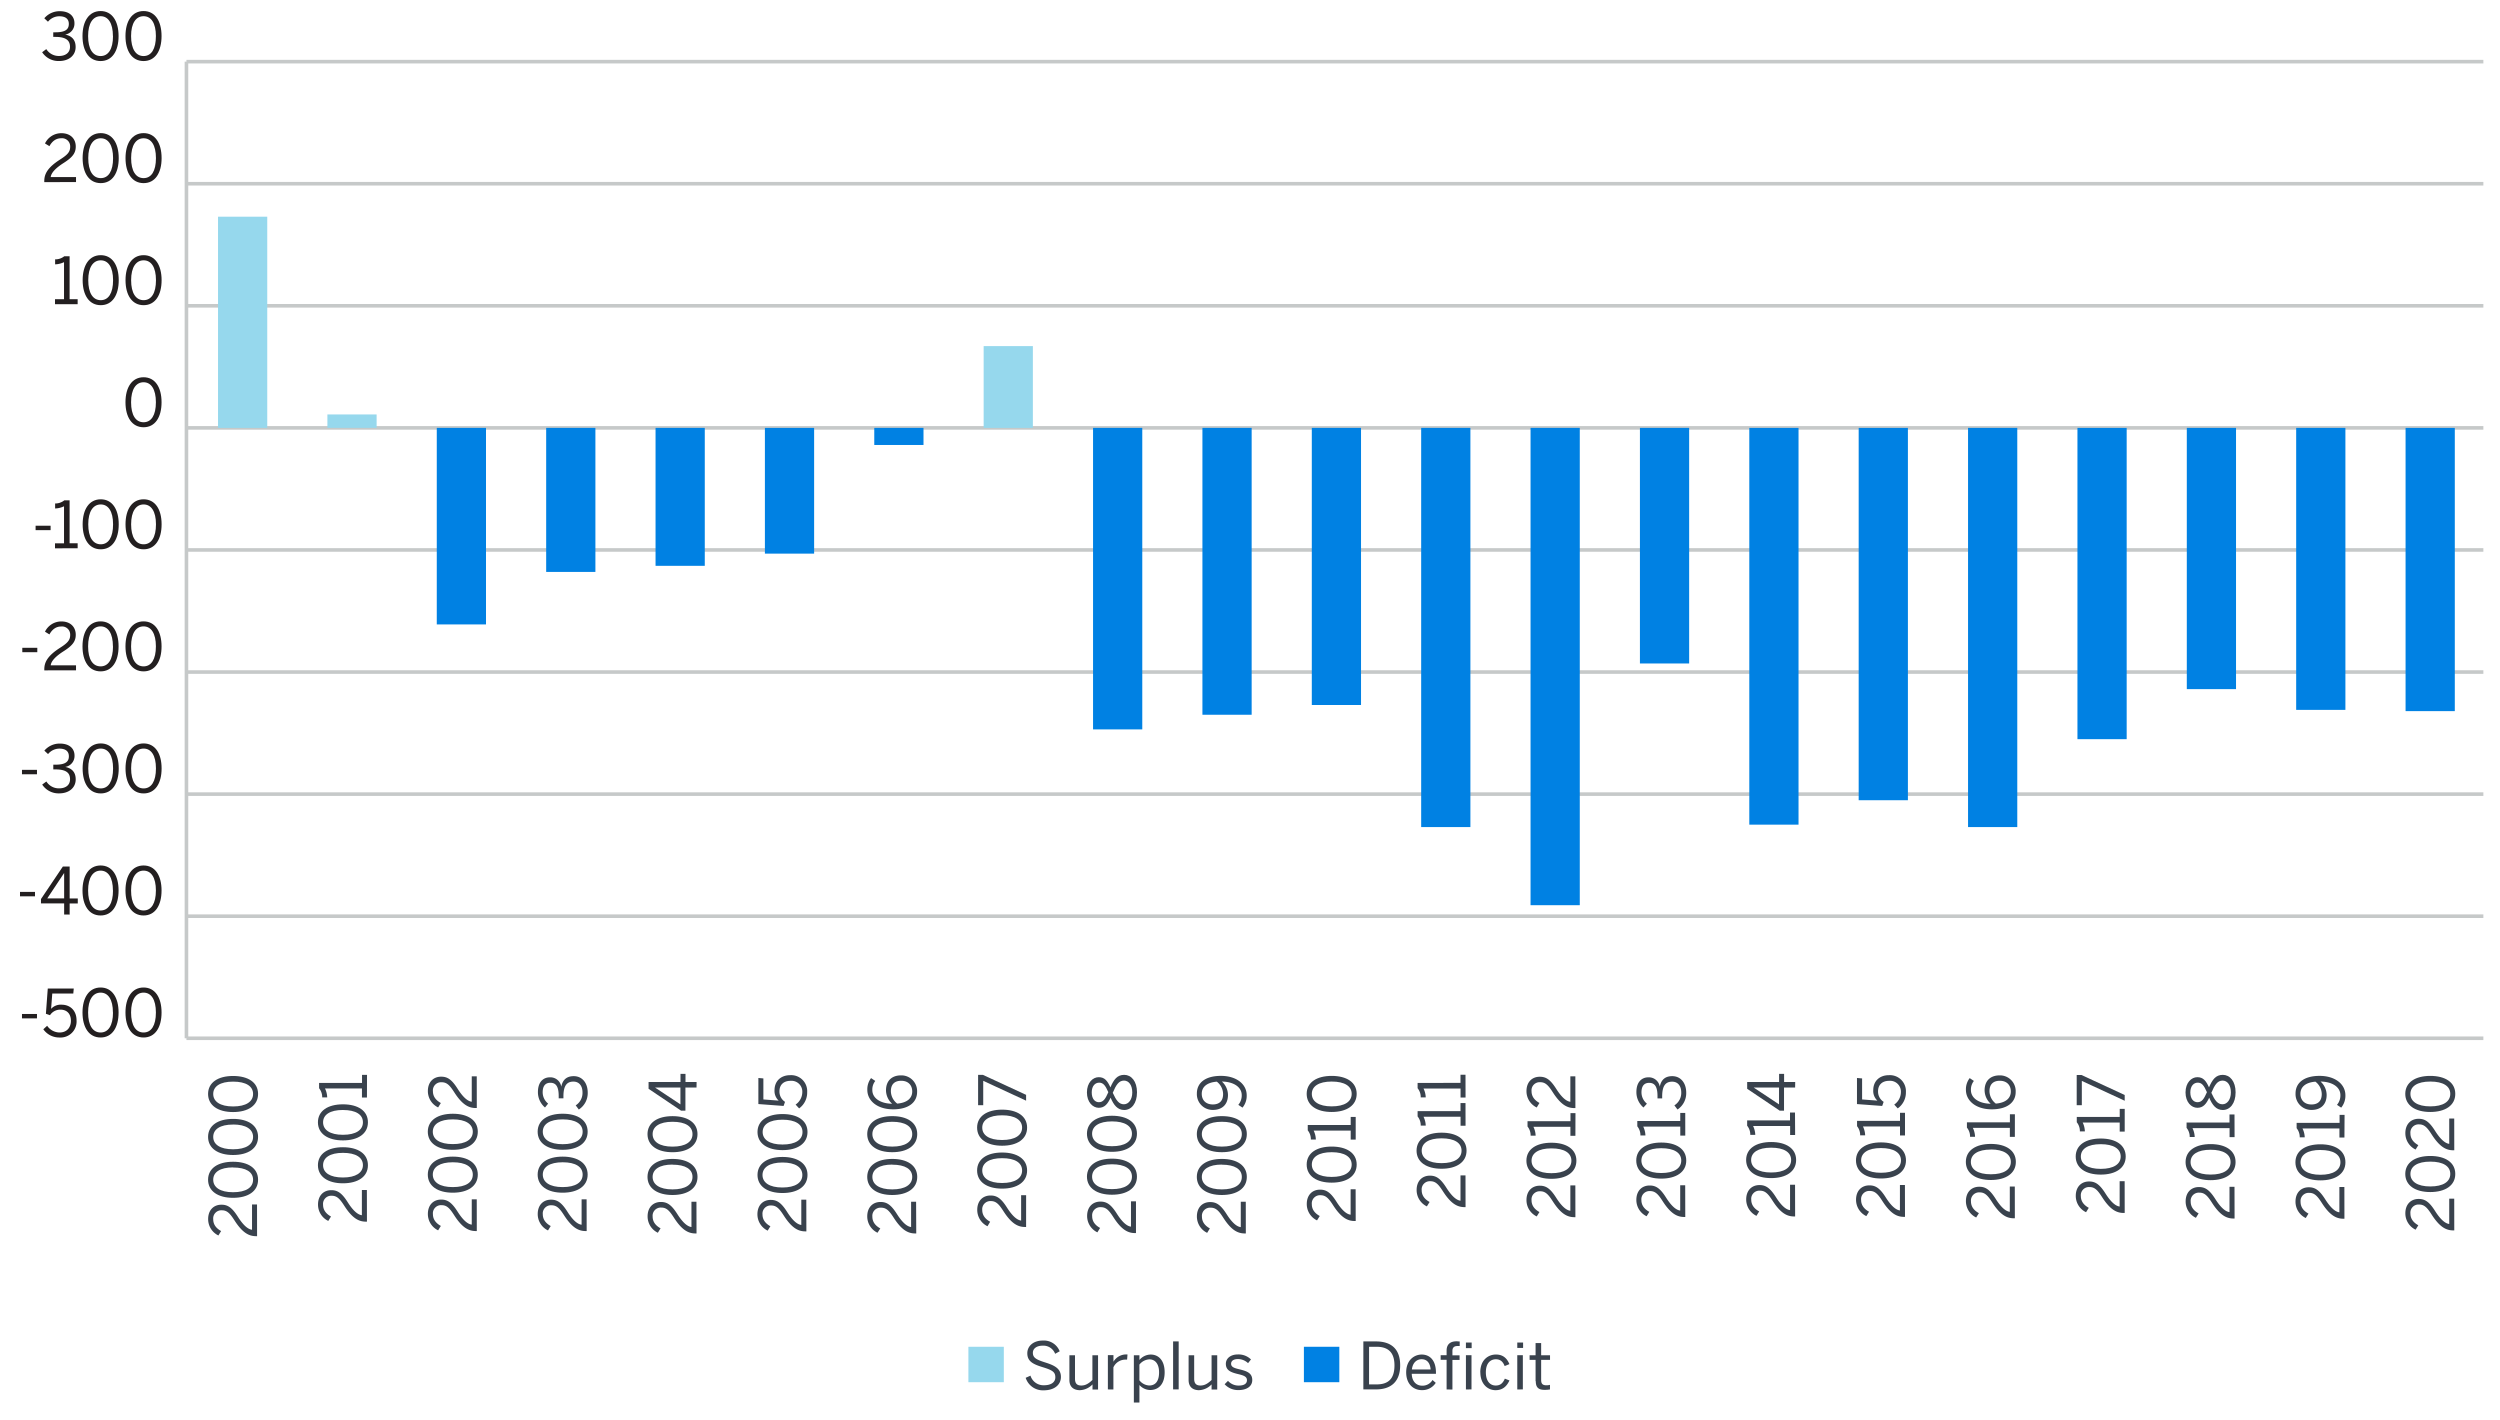 <svg id="Graph" xmlns="http://www.w3.org/2000/svg" xmlns:xlink="http://www.w3.org/1999/xlink" viewBox="0 0 1000 568"><defs><style>.cls-1,.cls-7{fill:none;}.cls-2{fill:#39424d;}.cls-3{fill:#96d8ed;}.cls-4{fill:#0081e3;}.cls-5{fill:#231f20;}.cls-6{clip-path:url(#clip-path);}.cls-7{stroke:#c6c9c9;stroke-miterlimit:10;stroke-width:1.44px;}</style><clipPath id="clip-path"><rect class="cls-1" x="-0.5" y="-2.63" width="997" height="588.27"/></clipPath></defs><path class="cls-2" d="M410.27,551.12l1.92-.86a5.43,5.43,0,0,0,5.45,3.84c2.7,0,4.49-1.14,4.49-3.16s-1-2.83-4.83-4c-4-1.22-6.38-2.32-6.38-5.64,0-2.93,2.51-5.08,6.17-5.08a6.77,6.77,0,0,1,6.78,4.3l-1.82,1a5,5,0,0,0-5-3.25c-2.44,0-3.9,1.2-3.9,2.83,0,2,1.3,2.73,5.06,3.92s6.16,2.49,6.16,5.76-2.78,5.35-6.86,5.35A7.22,7.22,0,0,1,410.27,551.12Z"/><path class="cls-2" d="M427.76,552v-9.89H430v9.42c0,1.82.78,2.68,2.52,2.68s3-.86,4.44-2.21v-9.89h2.26v13.71H437v-2.06a7.37,7.37,0,0,1-5.14,2.32C429.19,556,427.76,554.55,427.76,552Z"/><path class="cls-2" d="M443.15,555.77V542.06h2.23v2.54h.06a5.88,5.88,0,0,1,5.29-2.82H451l-.16,2.07c-.08,0-.57,0-.65,0a5.26,5.26,0,0,0-4.83,3.09v8.85Z"/><path class="cls-2" d="M453.54,561v-18.9h2.23V544a5.93,5.93,0,0,1,4.51-2.18c3.14,0,5.58,2.33,5.58,7.11S463.4,556,460.05,556a5.83,5.83,0,0,1-4.28-2v7Zm10.09-12.05c0-3.5-1.66-5.21-3.87-5.21a5.41,5.41,0,0,0-4,2.1v6.28a5.3,5.3,0,0,0,4,2.08C462.13,554.16,463.63,552.55,463.63,548.91Z"/><path class="cls-2" d="M469.24,555.77V536.56h2.23v19.21Z"/><path class="cls-2" d="M475.44,552v-9.89h2.23v9.42c0,1.82.78,2.68,2.52,2.68s3-.86,4.44-2.21v-9.89h2.26v13.71h-2.26v-2.06a7.35,7.35,0,0,1-5.14,2.32C476.87,556,475.44,554.55,475.44,552Z"/><path class="cls-2" d="M489.85,553.69l1.35-1.35a5.61,5.61,0,0,0,4.28,1.89c2.13,0,3.3-.75,3.3-2.15s-1.2-1.89-3.53-2.44c-2.91-.7-4.91-1.48-4.91-4.13,0-2.07,1.82-3.73,4.8-3.73a7.12,7.12,0,0,1,5.25,2l-1.17,1.48a5.92,5.92,0,0,0-4-1.64c-2,0-2.78.89-2.78,1.85,0,1.27,1.09,1.73,3.24,2.23,3.09.75,5.22,1.5,5.22,4.33,0,2.62-2.36,4-5.48,4A7.23,7.23,0,0,1,489.85,553.69Z"/><path class="cls-2" d="M545.34,555.76V536.57h5.06c6.17,0,9.67,3.11,9.67,9.55s-3.57,9.64-9.67,9.64Zm2.28-2h3.06c4.65,0,7.11-2.26,7.11-7.6,0-5.17-2.49-7.45-7.16-7.45h-3Zm14.85-4.8c0-5,3.32-7.14,6.2-7.14,3.25,0,5.71,2.29,5.71,7.24v.47H564.7c.08,3.08,1.87,4.74,4.13,4.74A4.61,4.61,0,0,0,573,552l1.3,1.14a6.37,6.37,0,0,1-5.58,2.91C565.43,556.05,562.47,553.69,562.47,548.92Zm9.78-1.17c-.18-2.44-1.35-4.1-3.6-4.1-1.84,0-3.58,1.27-3.89,4.1Zm6.39,8V543.91h-2.38v-1.84h2.38v-1.84c0-2.31,1.27-3.71,4-3.71.41,0,1,.08,1.24.08v1.81a5.2,5.2,0,0,0-.91,0c-1.24,0-2,.57-2,1.92v1.79h2.86v1.84h-2.86v11.85Zm7.73-16.54V537h2.29v2.26Zm0,16.54V542.07h2.23v13.69Zm5.74-6.84c0-5,3.22-7.14,6.28-7.14s4.54,1.82,5.37,3.84l-1.9.78c-.67-1.76-1.73-2.72-3.52-2.72-2,0-4,1.37-4,5.24,0,3.37,1.61,5.26,3.92,5.26,1.73,0,2.8-.75,3.68-2.75l1.84.73c-1.06,2.28-2.65,3.89-5.6,3.89C595.07,556.05,592.14,553.61,592.14,548.92Zm14.8-9.78V537h2.33v2.18Zm0,16.62V542.07h2.23v13.69Zm7.32-3.32v-8.53h-2.39v-1.84h2.39v-4.88h2.23v4.88h3.55v1.84h-3.55v8c0,1.45.46,2.18,2.12,2.18a5.82,5.82,0,0,0,1.41-.18v1.84a12,12,0,0,1-2,.16C615.24,556,614.31,554.83,614.31,552.44Z"/><rect class="cls-3" x="387.36" y="538.71" width="14.17" height="14.17"/><rect class="cls-4" x="521.56" y="538.71" width="14.17" height="14.17"/><path class="cls-2" d="M102.83,494.47h-.41c-2.78,0-5.37-1.24-8.62-6.3-1.84-2.88-3-4.05-5.06-4.05a3.26,3.26,0,0,0-3.45,3.6c0,2,1.09,3.56,3.16,4.7l-1.09,1.77a7.23,7.23,0,0,1-4.1-6.57c0-3.55,2.18-5.74,5.32-5.74,2.52,0,4.24,1.15,6.57,4.83,2.13,3.35,4,5,5.66,5.19V481.78h2Z"/><path class="cls-2" d="M93.23,479.13c-6,0-10-2.64-10-7.24s4-7.19,10-7.19,10,2.57,10,7.19S99.23,479.13,93.23,479.13Zm0-12.17c-5.22,0-7.94,1.92-7.94,4.93s2.72,5,7.94,5,8-1.92,8-5S98.45,467,93.23,467Z"/><path class="cls-2" d="M93.23,462c-6,0-10-2.65-10-7.24s4-7.2,10-7.2,10,2.58,10,7.2S99.23,462,93.23,462Zm0-12.18c-5.22,0-7.94,1.92-7.94,4.94s2.72,4.95,7.94,4.95,8-1.92,8-4.95S98.45,449.8,93.23,449.8Z"/><path class="cls-2" d="M93.23,444.82c-6,0-10-2.65-10-7.24s4-7.19,10-7.19,10,2.57,10,7.19S99.23,444.82,93.23,444.82Zm0-12.17c-5.22,0-7.94,1.92-7.94,4.93s2.72,5,7.94,5,8-1.93,8-5S98.45,432.65,93.23,432.65Z"/><path class="cls-2" d="M146.78,488.66h-.42c-2.78,0-5.37-1.25-8.62-6.31-1.84-2.88-3-4.05-5.06-4.05a3.26,3.26,0,0,0-3.45,3.61c0,2,1.09,3.55,3.17,4.7l-1.09,1.76a7.21,7.21,0,0,1-4.1-6.56c0-3.56,2.18-5.74,5.32-5.74,2.51,0,4.23,1.14,6.56,4.83,2.13,3.35,4,5,5.66,5.19V476h2Z"/><path class="cls-2" d="M137.17,473.32c-6,0-10-2.65-10-7.24s4-7.19,10-7.19,10,2.57,10,7.19S143.17,473.32,137.17,473.32Zm0-12.18c-5.21,0-7.94,1.93-7.94,4.94S132,471,137.17,471s8-1.92,8-4.95S142.39,461.14,137.17,461.14Z"/><path class="cls-2" d="M137.17,456.16c-6,0-10-2.65-10-7.24s4-7.19,10-7.19,10,2.57,10,7.19S143.17,456.16,137.17,456.16Zm0-12.17c-5.21,0-7.94,1.92-7.94,4.93s2.73,5,7.94,5,8-1.92,8-5S142.39,444,137.17,444Z"/><path class="cls-2" d="M146.78,439h-2v-3.61H130a8.74,8.74,0,0,1,.88,3.56h-2a5.68,5.68,0,0,0-1.25-3.66v-2.13h17.18v-3.22h2Z"/><path class="cls-2" d="M190.72,492.42h-.41c-2.78,0-5.38-1.24-8.62-6.3-1.84-2.88-3-4.05-5.06-4.05a3.26,3.26,0,0,0-3.46,3.6c0,2,1.1,3.56,3.17,4.7l-1.09,1.77a7.23,7.23,0,0,1-4.1-6.57c0-3.55,2.18-5.74,5.32-5.74,2.52,0,4.23,1.15,6.57,4.83,2.13,3.35,4,5,5.66,5.19V479.73h2Z"/><path class="cls-2" d="M181.12,477.08c-6,0-10-2.64-10-7.24s4-7.19,10-7.19,10,2.57,10,7.19S187.11,477.08,181.12,477.08Zm0-12.17c-5.22,0-8,1.92-8,4.93s2.73,5,8,5,8-1.92,8-5S186.33,464.91,181.12,464.91Z"/><path class="cls-2" d="M181.12,459.93c-6,0-10-2.65-10-7.24s4-7.19,10-7.19,10,2.57,10,7.19S187.11,459.93,181.12,459.93Zm0-12.18c-5.22,0-8,1.92-8,4.94s2.73,4.95,8,4.95,8-1.92,8-4.95S186.33,447.75,181.12,447.75Z"/><path class="cls-2" d="M190.72,443.21h-.41c-2.78,0-5.38-1.25-8.62-6.31-1.84-2.88-3-4-5.06-4a3.27,3.27,0,0,0-3.46,3.61c0,2,1.1,3.56,3.17,4.7l-1.09,1.76a7.23,7.23,0,0,1-4.1-6.56c0-3.56,2.18-5.74,5.32-5.74,2.52,0,4.23,1.14,6.57,4.83,2.13,3.35,4,5,5.66,5.19V430.52h2Z"/><path class="cls-2" d="M234.67,492.42h-.42c-2.78,0-5.37-1.24-8.62-6.31-1.84-2.88-3-4-5.06-4a3.26,3.26,0,0,0-3.45,3.6c0,2,1.09,3.56,3.17,4.7l-1.09,1.77a7.25,7.25,0,0,1-4.11-6.57c0-3.56,2.18-5.74,5.33-5.74,2.51,0,4.23,1.15,6.56,4.83,2.13,3.35,4,5,5.66,5.19V479.73h2Z"/><path class="cls-2" d="M225.06,477.08c-6,0-10-2.65-10-7.24s4-7.19,10-7.19,10,2.57,10,7.19S231.06,477.08,225.06,477.08Zm0-12.17c-5.22,0-7.94,1.92-7.94,4.93s2.72,5,7.94,5,8-1.92,8-5S230.28,464.91,225.06,464.91Z"/><path class="cls-2" d="M225.06,459.92c-6,0-10-2.64-10-7.24s4-7.19,10-7.19,10,2.57,10,7.19S231.06,459.92,225.06,459.92Zm0-12.17c-5.22,0-7.94,1.92-7.94,4.93s2.72,5,7.94,5,8-1.92,8-5S230.28,447.75,225.06,447.75Z"/><path class="cls-2" d="M231.52,443.81l-1.24-1.67A5.86,5.86,0,0,0,233,437c0-2.67-1.35-4.36-3.63-4.36-2.68,0-4,1.69-4,5.92v.78h-1.89v-.91c0-4-1.22-5.32-3.35-5.32-1.82,0-3.06,1.09-3.06,3.81a5.82,5.82,0,0,0,2.18,4.52L218,443a8,8,0,0,1-2.83-6.18c0-4.07,2.18-5.89,4.8-5.89a4.41,4.41,0,0,1,4.54,3.74c.58-2.86,2.26-4.21,5-4.21,3.24,0,5.58,2.57,5.58,6.62A7.82,7.82,0,0,1,231.52,443.81Z"/><path class="cls-2" d="M278.61,493.38h-.42c-2.77,0-5.37-1.24-8.61-6.3-1.85-2.88-3-4.05-5.06-4.05a3.26,3.26,0,0,0-3.46,3.6c0,2,1.09,3.56,3.17,4.7l-1.09,1.77a7.23,7.23,0,0,1-4.1-6.57c0-3.55,2.18-5.74,5.32-5.74,2.52,0,4.23,1.15,6.57,4.83,2.13,3.35,4,5,5.65,5.19V480.69h2Z"/><path class="cls-2" d="M269,478c-6,0-10-2.64-10-7.24s4-7.19,10-7.19,10,2.57,10,7.19S275,478,269,478Zm0-12.17c-5.22,0-7.95,1.92-7.95,4.93s2.73,5,7.95,5,8-1.92,8-5S274.22,465.87,269,465.87Z"/><path class="cls-2" d="M269,460.89c-6,0-10-2.65-10-7.24s4-7.19,10-7.19,10,2.57,10,7.19S275,460.89,269,460.89Zm0-12.18c-5.22,0-7.95,1.92-7.95,4.94s2.73,5,7.95,5,8-1.92,8-5S274.22,448.71,269,448.71Z"/><path class="cls-2" d="M278.61,435h-4.44v9.27h-1.74l-13-8.75v-2.72h12.77v-3.25h2v3.25h4.44Zm-6.44,6.75V435H262.08v.06Z"/><path class="cls-2" d="M322.55,492.55h-.41c-2.78,0-5.37-1.25-8.62-6.31-1.84-2.88-3-4.05-5.06-4.05A3.27,3.27,0,0,0,305,485.8c0,2,1.09,3.56,3.16,4.7l-1.09,1.76a7.23,7.23,0,0,1-4.1-6.56c0-3.56,2.18-5.74,5.32-5.74,2.52,0,4.23,1.14,6.57,4.83,2.13,3.35,4,5,5.66,5.19V479.86h2Z"/><path class="cls-2" d="M313,477.21c-6,0-10-2.65-10-7.24s4-7.19,10-7.19,10,2.57,10,7.19S319,477.21,313,477.21ZM313,465C307.73,465,305,467,305,470s2.72,5,7.94,5,8-1.93,8-5S318.17,465,313,465Z"/><path class="cls-2" d="M313,460.05c-6,0-10-2.64-10-7.24s4-7.19,10-7.19,10,2.57,10,7.19S319,460.05,313,460.05Zm0-12.17c-5.22,0-7.94,1.92-7.94,4.93s2.72,5,7.94,5,8-1.92,8-5S318.17,447.88,313,447.88Z"/><path class="cls-2" d="M319.65,443.36l-1.41-1.53a6.09,6.09,0,0,0,2.68-4.93,4.33,4.33,0,0,0-4.67-4.57c-2.94,0-4.47,1.72-4.47,4.18a4.88,4.88,0,0,0,2.23,4.23l-.57,1.64-10.09-.76V431.19l2,.18v8.41l6.12.47a5.25,5.25,0,0,1-1.66-4.18c0-3.58,2.47-6,6.28-6a6.41,6.41,0,0,1,6.78,6.78A7.81,7.81,0,0,1,319.65,443.36Z"/><path class="cls-2" d="M366.5,493.38h-.42c-2.77,0-5.37-1.24-8.61-6.31-1.85-2.88-3-4-5.07-4a3.26,3.26,0,0,0-3.45,3.6c0,2,1.09,3.56,3.17,4.7L351,493.1a7.24,7.24,0,0,1-4.1-6.57c0-3.56,2.18-5.74,5.32-5.74,2.52,0,4.23,1.15,6.56,4.83,2.13,3.35,4,5,5.66,5.19V480.69h2Z"/><path class="cls-2" d="M356.89,478c-6,0-10-2.65-10-7.24s4-7.19,10-7.19,10,2.57,10,7.19S362.89,478,356.89,478Zm0-12.17c-5.21,0-7.94,1.92-7.94,4.93s2.73,5,7.94,5,8-1.92,8-5S362.11,465.87,356.89,465.87Z"/><path class="cls-2" d="M356.89,460.88c-6,0-10-2.64-10-7.24s4-7.19,10-7.19,10,2.57,10,7.19S362.89,460.88,356.89,460.88Zm0-12.17c-5.21,0-7.94,1.92-7.94,4.93s2.73,5,7.94,5,8-1.92,8-5S362.11,448.71,356.89,448.71Z"/><path class="cls-2" d="M357.23,443.73c-6.18,0-10.3-3.32-10.3-7.79a7.34,7.34,0,0,1,1.5-4.7l1.69,1.14a5.52,5.52,0,0,0-1.19,3.64c0,3.32,3.34,5.42,7.91,5.48a7.35,7.35,0,0,1-2.44-5.35c0-3.92,2.42-6,6-6a6.3,6.3,0,0,1,6.44,6.62C366.86,440.69,363.77,443.73,357.23,443.73Zm3.25-11.42c-2.39,0-4.13,1.19-4.13,4.18a6.38,6.38,0,0,0,2.54,4.95c4.21-.36,6-2.33,6-4.85S363.28,432.31,360.48,432.31Z"/><path class="cls-2" d="M410.44,490.79H410c-2.78,0-5.37-1.25-8.62-6.31-1.84-2.88-3-4.05-5.06-4.05A3.26,3.26,0,0,0,392.9,484c0,2,1.09,3.55,3.16,4.7L395,490.5a7.23,7.23,0,0,1-4.1-6.57c0-3.55,2.18-5.73,5.32-5.73,2.52,0,4.24,1.14,6.57,4.83,2.13,3.34,4,5,5.66,5.19V478.09h2Z"/><path class="cls-2" d="M400.84,475.45c-6,0-10-2.65-10-7.25s4-7.19,10-7.19,10,2.57,10,7.19S406.84,475.45,400.84,475.45Zm0-12.18c-5.22,0-7.94,1.92-7.94,4.93s2.72,5,7.94,5,8-1.92,8-5S406.06,463.27,400.84,463.27Z"/><path class="cls-2" d="M400.84,458.29c-6,0-10-2.65-10-7.24s4-7.19,10-7.19,10,2.57,10,7.19S406.84,458.29,400.84,458.29Zm0-12.17c-5.22,0-7.94,1.92-7.94,4.93s2.72,4.95,7.94,4.95,8-1.92,8-4.95S406.06,446.12,400.84,446.12Z"/><path class="cls-2" d="M410.44,440.27l-17.15-7.94v9.74h-2.05V429.94h1.92l17.28,8Z"/><path class="cls-2" d="M454.39,493.23H454c-2.77,0-5.37-1.25-8.61-6.31-1.85-2.88-3-4.05-5.07-4.05a3.26,3.26,0,0,0-3.45,3.61c0,2,1.09,3.55,3.17,4.7l-1.09,1.76a7.23,7.23,0,0,1-4.1-6.56c0-3.56,2.18-5.74,5.32-5.74,2.52,0,4.23,1.14,6.57,4.83,2.12,3.34,4,5,5.65,5.19V480.54h2Z"/><path class="cls-2" d="M444.78,477.89c-6,0-10-2.65-10-7.24s4-7.19,10-7.19,10,2.57,10,7.19S450.78,477.89,444.78,477.89Zm0-12.18c-5.21,0-7.94,1.92-7.94,4.94s2.73,5,7.94,5,8-1.92,8-5S450,465.71,444.78,465.71Z"/><path class="cls-2" d="M444.78,460.73c-6,0-10-2.65-10-7.24s4-7.19,10-7.19,10,2.57,10,7.19S450.78,460.73,444.78,460.73Zm0-12.17c-5.21,0-7.94,1.92-7.94,4.93s2.73,5,7.94,5,8-1.92,8-5S450,448.56,444.78,448.56Z"/><path class="cls-2" d="M449.69,444c-2.65,0-4.18-1.92-5.45-4.93-1.17,2.51-2.39,4.05-4.75,4.05s-4.72-2.24-4.72-6.15,2.36-6.1,4.72-6.1,3.5,1.47,4.67,4.07c1.35-3.11,2.7-5,5.53-5s5.11,2.57,5.11,7S452.57,444,449.69,444Zm-10.07-10.93c-1.45,0-2.93,1.19-2.93,3.9s1.4,3.91,2.85,3.91c1.77,0,2.6-1.27,3.79-4C442.14,434.18,441.31,433.06,439.62,433.06Zm9.94-.83c-2,0-3.14,1.71-4.46,4.88,1.4,3.11,2.54,4.59,4.46,4.59s3.35-1.94,3.35-4.74S451.61,432.23,449.56,432.23Z"/><path class="cls-2" d="M498.33,493.38h-.41c-2.78,0-5.38-1.24-8.62-6.31-1.84-2.88-3-4-5.06-4a3.26,3.26,0,0,0-3.46,3.6c0,2,1.1,3.56,3.17,4.7l-1.09,1.77a7.25,7.25,0,0,1-4.1-6.57c0-3.56,2.18-5.74,5.32-5.74,2.52,0,4.23,1.15,6.57,4.83,2.13,3.35,4,5,5.66,5.19V480.69h2Z"/><path class="cls-2" d="M488.73,478c-6,0-10-2.65-10-7.24s4-7.19,10-7.19,10,2.57,10,7.19S494.72,478,488.73,478Zm0-12.17c-5.22,0-8,1.92-8,4.93s2.73,5,8,5,8-1.92,8-5S493.94,465.87,488.73,465.87Z"/><path class="cls-2" d="M488.73,460.88c-6,0-10-2.64-10-7.24s4-7.19,10-7.19,10,2.57,10,7.19S494.72,460.88,488.73,460.88Zm0-12.17c-5.22,0-8,1.92-8,4.93s2.73,5,8,5,8-1.92,8-5S493.94,448.71,488.73,448.71Z"/><path class="cls-2" d="M497,443.05l-1.68-1.11a5.81,5.81,0,0,0,1.37-3.87c0-3.32-3.37-5.4-7.94-5.45a7.32,7.32,0,0,1,2.44,5.35c0,3.89-2.41,6-6,6a6.31,6.31,0,0,1-6.44-6.62c0-4,3.09-7,9.63-7,6.18,0,10.3,3.29,10.3,7.76A7.41,7.41,0,0,1,497,443.05Zm-10.3-10.38c-4.21.34-6,2.31-6,4.83s1.61,4.28,4.42,4.28c2.38,0,4.12-1.17,4.12-4.18A6.34,6.34,0,0,0,486.73,432.67Z"/><path class="cls-2" d="M542.28,488.4h-.42c-2.78,0-5.37-1.25-8.62-6.31-1.84-2.88-3-4-5.06-4a3.27,3.27,0,0,0-3.45,3.61c0,2,1.09,3.56,3.17,4.7l-1.09,1.76a7.21,7.21,0,0,1-4.1-6.56c0-3.56,2.17-5.74,5.32-5.74,2.51,0,4.23,1.14,6.56,4.83,2.13,3.35,4,5,5.66,5.19V475.71h2Z"/><path class="cls-2" d="M532.67,473.06c-6,0-10-2.65-10-7.24s4-7.19,10-7.19,10,2.57,10,7.19S538.67,473.06,532.67,473.06Zm0-12.18c-5.21,0-7.94,1.93-7.94,4.94s2.73,4.95,7.94,4.95,8-1.92,8-4.95S537.89,460.88,532.67,460.88Z"/><path class="cls-2" d="M542.28,455.85h-2v-3.61H525.46a8.74,8.74,0,0,1,.88,3.56h-2a5.6,5.6,0,0,0-1.24-3.66V450h17.18v-3.22h2Z"/><path class="cls-2" d="M532.67,444.79c-6,0-10-2.65-10-7.24s4-7.19,10-7.19,10,2.57,10,7.19S538.67,444.79,532.67,444.79Zm0-12.17c-5.21,0-7.94,1.92-7.94,4.93s2.73,5,7.94,5,8-1.92,8-5S537.89,432.62,532.67,432.62Z"/><path class="cls-2" d="M586.22,482.85h-.41c-2.78,0-5.38-1.25-8.62-6.31-1.84-2.88-3-4.05-5.06-4.05a3.26,3.26,0,0,0-3.45,3.61c0,2,1.09,3.55,3.16,4.69l-1.09,1.77a7.23,7.23,0,0,1-4.1-6.57c0-3.55,2.18-5.73,5.32-5.73,2.52,0,4.23,1.14,6.57,4.82,2.13,3.35,4,5,5.66,5.2V470.15h2Z"/><path class="cls-2" d="M576.62,467.5c-6,0-10-2.64-10-7.24s4-7.19,10-7.19,10,2.57,10,7.19S582.61,467.5,576.62,467.5Zm0-12.17c-5.22,0-7.94,1.92-7.94,4.93s2.72,5,7.94,5,8-1.92,8-5S581.83,455.33,576.62,455.33Z"/><path class="cls-2" d="M586.22,450.3h-2v-3.61H569.4a8.55,8.55,0,0,1,.89,3.56h-2a5.6,5.6,0,0,0-1.25-3.67v-2.12H584.2v-3.22h2Z"/><path class="cls-2" d="M586.22,439h-2v-3.6H569.4a8.54,8.54,0,0,1,.89,3.55h-2a5.57,5.57,0,0,0-1.25-3.66v-2.13H584.2V429.9h2Z"/><path class="cls-2" d="M630.16,486.87h-.41c-2.78,0-5.37-1.25-8.62-6.31-1.84-2.88-3-4.05-5.06-4.05a3.26,3.26,0,0,0-3.45,3.61c0,2,1.09,3.55,3.16,4.7l-1.09,1.76a7.23,7.23,0,0,1-4.1-6.57c0-3.55,2.18-5.73,5.32-5.73,2.52,0,4.23,1.14,6.57,4.83,2.13,3.34,4,5,5.66,5.19V474.17h2Z"/><path class="cls-2" d="M620.56,471.53c-6,0-10-2.65-10-7.25s4-7.19,10-7.19,10,2.57,10,7.19S626.56,471.53,620.56,471.53Zm0-12.18c-5.22,0-7.94,1.92-7.94,4.93s2.72,5,7.94,5,8-1.92,8-5S625.78,459.35,620.56,459.35Z"/><path class="cls-2" d="M630.16,454.32h-2v-3.61h-14.8a8.55,8.55,0,0,1,.89,3.56h-2a5.6,5.6,0,0,0-1.24-3.66v-2.13h17.18v-3.22h2Z"/><path class="cls-2" d="M630.16,443.23h-.41c-2.78,0-5.37-1.24-8.62-6.3-1.84-2.88-3-4.05-5.06-4.05a3.26,3.26,0,0,0-3.45,3.61c0,2,1.09,3.55,3.16,4.69L614.69,443a7.23,7.23,0,0,1-4.1-6.57c0-3.55,2.18-5.73,5.32-5.73,2.52,0,4.23,1.14,6.57,4.82,2.13,3.35,4,5,5.66,5.19V430.54h2Z"/><path class="cls-2" d="M674.11,486.79h-.42c-2.78,0-5.37-1.25-8.62-6.31-1.84-2.88-3-4.05-5.06-4.05a3.27,3.27,0,0,0-3.45,3.61c0,2,1.09,3.56,3.17,4.7l-1.09,1.76a7.21,7.21,0,0,1-4.1-6.56c0-3.56,2.18-5.74,5.32-5.74,2.52,0,4.23,1.14,6.56,4.83,2.13,3.35,4,5,5.66,5.19V474.1h2Z"/><path class="cls-2" d="M664.5,471.45c-6,0-10-2.65-10-7.24s4-7.19,10-7.19,10,2.57,10,7.19S670.5,471.45,664.5,471.45Zm0-12.17c-5.21,0-7.94,1.92-7.94,4.93s2.73,5,7.94,5,8-1.92,8-5S669.72,459.28,664.5,459.28Z"/><path class="cls-2" d="M674.11,454.24h-2v-3.61H657.29a8.74,8.74,0,0,1,.88,3.56h-2a5.66,5.66,0,0,0-1.25-3.66V448.4h17.18v-3.22h2Z"/><path class="cls-2" d="M671,443.81l-1.25-1.67a5.86,5.86,0,0,0,2.75-5.11c0-2.67-1.35-4.36-3.63-4.36-2.68,0-4,1.69-4,5.92v.78H663v-.91c0-4-1.22-5.32-3.35-5.32-1.82,0-3.06,1.09-3.06,3.81a5.82,5.82,0,0,0,2.18,4.52L657.39,443a8,8,0,0,1-2.83-6.18c0-4.07,2.18-5.89,4.8-5.89a4.43,4.43,0,0,1,4.55,3.74c.57-2.86,2.25-4.21,5-4.21,3.24,0,5.58,2.57,5.58,6.62A7.84,7.84,0,0,1,671,443.81Z"/><path class="cls-2" d="M718.05,486.58h-.42c-2.77,0-5.37-1.24-8.61-6.31-1.85-2.88-3-4-5.06-4a3.26,3.26,0,0,0-3.46,3.6c0,2,1.09,3.56,3.17,4.7l-1.09,1.77a7.25,7.25,0,0,1-4.1-6.57c0-3.56,2.18-5.74,5.32-5.74,2.52,0,4.23,1.15,6.57,4.83,2.12,3.35,4,5,5.65,5.19V473.89h2Z"/><path class="cls-2" d="M708.45,471.24c-6,0-10-2.65-10-7.24s4-7.19,10-7.19,10,2.57,10,7.19S714.44,471.24,708.45,471.24Zm0-12.17c-5.22,0-8,1.92-8,4.93s2.73,5,8,5,8-1.92,8-5S713.66,459.07,708.45,459.07Z"/><path class="cls-2" d="M718.05,454h-2v-3.61H701.23a8.78,8.78,0,0,1,.88,3.56h-2a5.57,5.57,0,0,0-1.25-3.66v-2.13H716V445h2Z"/><path class="cls-2" d="M718.05,435h-4.44v9.26h-1.74l-13-8.74V432.8h12.77v-3.24h2v3.24h4.44Zm-6.44,6.75V435H701.52v.05Z"/><path class="cls-2" d="M762,486.74h-.42c-2.78,0-5.37-1.25-8.62-6.31-1.84-2.88-3-4.05-5.06-4.05a3.26,3.26,0,0,0-3.45,3.61c0,2,1.09,3.55,3.17,4.7l-1.09,1.76a7.23,7.23,0,0,1-4.11-6.57c0-3.55,2.19-5.73,5.33-5.73,2.51,0,4.23,1.14,6.56,4.83,2.13,3.34,4,5,5.66,5.19V474h2Z"/><path class="cls-2" d="M752.39,471.4c-6,0-10-2.65-10-7.24s4-7.2,10-7.2,10,2.58,10,7.2S758.39,471.4,752.39,471.4Zm0-12.18c-5.22,0-7.94,1.92-7.94,4.94s2.72,4.95,7.94,4.95,8-1.92,8-4.95S757.61,459.22,752.39,459.22Z"/><path class="cls-2" d="M762,454.19h-2v-3.61H745.18a8.7,8.7,0,0,1,.88,3.56h-2a5.6,5.6,0,0,0-1.24-3.66v-2.13H760v-3.22h2Z"/><path class="cls-2" d="M759.09,443.36l-1.4-1.53a6.11,6.11,0,0,0,2.67-4.93,4.33,4.33,0,0,0-4.67-4.57c-2.94,0-4.47,1.72-4.47,4.18a4.85,4.85,0,0,0,2.24,4.23l-.58,1.64-10.09-.75V431.19l2.05.18v8.41l6.12.47a5.24,5.24,0,0,1-1.66-4.18c0-3.58,2.47-6,6.28-6a6.41,6.41,0,0,1,6.78,6.77A7.77,7.77,0,0,1,759.09,443.36Z"/><path class="cls-2" d="M805.94,487.31h-.42c-2.77,0-5.37-1.25-8.61-6.31-1.85-2.88-3-4.05-5.06-4.05a3.27,3.27,0,0,0-3.46,3.61c0,2,1.09,3.56,3.17,4.7L790.47,487a7.23,7.23,0,0,1-4.1-6.56c0-3.56,2.18-5.74,5.32-5.74,2.52,0,4.23,1.14,6.57,4.83,2.12,3.35,4,5,5.66,5.19V474.62h2Z"/><path class="cls-2" d="M796.34,472c-6,0-10-2.65-10-7.24s4-7.19,10-7.19,10,2.57,10,7.19S802.33,472,796.34,472Zm0-12.18c-5.22,0-8,1.93-8,4.94s2.73,4.95,8,4.95,8-1.92,8-4.95S801.55,459.79,796.34,459.79Z"/><path class="cls-2" d="M805.94,454.76h-2v-3.61h-14.8a8.74,8.74,0,0,1,.88,3.56h-2a5.55,5.55,0,0,0-1.25-3.66v-2.13h17.19V445.7h2Z"/><path class="cls-2" d="M796.67,443.73c-6.17,0-10.3-3.32-10.3-7.79a7.29,7.29,0,0,1,1.51-4.7l1.68,1.14a5.52,5.52,0,0,0-1.19,3.64c0,3.32,3.35,5.42,7.91,5.48a7.39,7.39,0,0,1-2.44-5.35c0-3.92,2.42-6,6-6a6.3,6.3,0,0,1,6.43,6.62C806.3,440.69,803.21,443.73,796.67,443.73Zm3.25-11.42c-2.39,0-4.13,1.19-4.13,4.18a6.38,6.38,0,0,0,2.54,4.95c4.21-.36,6-2.33,6-4.85S802.72,432.31,799.92,432.31Z"/><path class="cls-2" d="M849.88,485.18h-.41c-2.78,0-5.37-1.25-8.62-6.31-1.84-2.88-3-4.05-5.06-4.05a3.27,3.27,0,0,0-3.45,3.61c0,2,1.09,3.56,3.17,4.7l-1.09,1.76a7.22,7.22,0,0,1-4.11-6.56c0-3.56,2.19-5.74,5.33-5.74,2.51,0,4.23,1.14,6.56,4.83,2.13,3.35,4,5,5.66,5.19V472.49h2Z"/><path class="cls-2" d="M840.28,469.84c-6,0-10-2.65-10-7.24s4-7.19,10-7.19,10,2.57,10,7.19S846.28,469.84,840.28,469.84Zm0-12.17c-5.22,0-7.94,1.92-7.94,4.93s2.72,4.95,7.94,4.95,8-1.92,8-4.95S845.5,457.67,840.28,457.67Z"/><path class="cls-2" d="M849.88,452.63h-2V449H833.07a8.74,8.74,0,0,1,.88,3.56h-2a5.62,5.62,0,0,0-1.24-3.66v-2.13h17.18v-3.22h2Z"/><path class="cls-2" d="M849.88,440.3l-17.15-7.94v9.73h-2.05V430h1.92l17.28,8Z"/><path class="cls-2" d="M893.83,487.41h-.42c-2.77,0-5.37-1.24-8.61-6.3-1.85-2.89-3-4.05-5.06-4.05a3.26,3.26,0,0,0-3.46,3.6c0,2,1.09,3.56,3.17,4.7l-1.09,1.77a7.24,7.24,0,0,1-4.1-6.57c0-3.56,2.18-5.74,5.32-5.74,2.52,0,4.23,1.15,6.57,4.83,2.12,3.35,4,5,5.65,5.19V474.72h2Z"/><path class="cls-2" d="M884.23,472.07c-6,0-10-2.65-10-7.24s4-7.19,10-7.19,10,2.57,10,7.19S890.22,472.07,884.23,472.07Zm0-12.17c-5.22,0-8,1.92-8,4.93s2.73,5,8,5,8-1.92,8-5S889.44,459.9,884.23,459.9Z"/><path class="cls-2" d="M893.83,454.86h-2v-3.6H877a8.69,8.69,0,0,1,.88,3.55h-2a5.57,5.57,0,0,0-1.25-3.66V449H891.8v-3.21h2Z"/><path class="cls-2" d="M889.13,444c-2.65,0-4.18-1.92-5.45-4.93-1.17,2.51-2.39,4.05-4.75,4.05s-4.72-2.24-4.72-6.15,2.36-6.1,4.72-6.1,3.5,1.47,4.67,4.07c1.35-3.11,2.7-5,5.53-5s5.11,2.57,5.11,7S892,444,889.13,444Zm-10.07-10.93c-1.45,0-2.93,1.19-2.93,3.9s1.4,3.91,2.85,3.91c1.77,0,2.6-1.27,3.79-4C881.58,434.18,880.75,433.06,879.06,433.06Zm9.94-.83c-2,0-3.14,1.71-4.46,4.88,1.4,3.11,2.54,4.59,4.46,4.59s3.35-1.94,3.35-4.74S891.05,432.23,889,432.23Z"/><path class="cls-2" d="M937.77,487.49h-.41c-2.78,0-5.37-1.24-8.62-6.3-1.84-2.88-3-4.05-5.06-4.05a3.26,3.26,0,0,0-3.45,3.61c0,2,1.09,3.55,3.16,4.69l-1.09,1.77a7.23,7.23,0,0,1-4.1-6.57c0-3.55,2.18-5.73,5.32-5.73,2.52,0,4.23,1.14,6.57,4.82,2.13,3.35,4,5,5.66,5.19V474.8h2Z"/><path class="cls-2" d="M928.17,472.15c-6,0-10-2.64-10-7.24s4-7.19,10-7.19,10,2.57,10,7.19S934.17,472.15,928.17,472.15Zm0-12.17c-5.22,0-7.94,1.92-7.94,4.93s2.72,5,7.94,5,8-1.92,8-5S933.39,460,928.17,460Z"/><path class="cls-2" d="M937.77,455h-2v-3.61H921a8.54,8.54,0,0,1,.89,3.55h-2a5.62,5.62,0,0,0-1.24-3.66v-2.12h17.18v-3.22h2Z"/><path class="cls-2" d="M936.48,443.06l-1.69-1.12a5.79,5.79,0,0,0,1.37-3.87c0-3.32-3.37-5.4-7.94-5.45a7.33,7.33,0,0,1,2.44,5.35c0,3.89-2.41,6-6,6a6.31,6.31,0,0,1-6.44-6.62c0-4,3.09-7,9.63-7,6.18,0,10.31,3.3,10.31,7.76A7.49,7.49,0,0,1,936.48,443.06Zm-10.31-10.39c-4.2.34-6,2.31-6,4.83s1.61,4.29,4.41,4.29c2.39,0,4.12-1.17,4.12-4.18A6.38,6.38,0,0,0,926.17,432.67Z"/><path class="cls-2" d="M981.71,492.16h-.41c-2.78,0-5.37-1.24-8.62-6.3-1.84-2.88-3-4.05-5.06-4.05a3.26,3.26,0,0,0-3.45,3.61c0,2,1.09,3.55,3.16,4.69l-1.09,1.77a7.23,7.23,0,0,1-4.1-6.57c0-3.55,2.18-5.73,5.32-5.73,2.52,0,4.24,1.14,6.57,4.82,2.13,3.35,4,5,5.66,5.19V479.47h2Z"/><path class="cls-2" d="M972.11,476.82c-6,0-10-2.64-10-7.24s4-7.19,10-7.19,10,2.57,10,7.19S978.11,476.82,972.11,476.82Zm0-12.17c-5.22,0-7.94,1.92-7.94,4.93s2.72,5,7.94,5,8-1.92,8-5S977.33,464.65,972.11,464.65Z"/><path class="cls-2" d="M981.71,460.11h-.41c-2.78,0-5.37-1.25-8.62-6.31-1.84-2.88-3-4.05-5.06-4.05a3.27,3.27,0,0,0-3.45,3.61c0,2,1.09,3.56,3.16,4.7l-1.09,1.76a7.23,7.23,0,0,1-4.1-6.56c0-3.56,2.18-5.74,5.32-5.74,2.52,0,4.24,1.14,6.57,4.83,2.13,3.35,4,5,5.66,5.19V447.42h2Z"/><path class="cls-2" d="M972.11,444.79c-6,0-10-2.64-10-7.24s4-7.19,10-7.19,10,2.57,10,7.19S978.11,444.79,972.11,444.79Zm0-12.17c-5.22,0-7.94,1.92-7.94,4.93s2.72,5,7.94,5,8-1.92,8-5S977.33,432.62,972.11,432.62Z"/><path class="cls-5" d="M8.79,407.35v-1.76h6v1.76Z"/><path class="cls-5" d="M17.33,411.71l1.53-1.4A6.12,6.12,0,0,0,23.79,413c3.14,0,4.57-2.21,4.57-4.68,0-2.93-1.72-4.46-4.18-4.46A4.87,4.87,0,0,0,20,406.08l-1.64-.57.75-10.1H29.5l-.18,2H20.91l-.47,6.13a5.2,5.2,0,0,1,4.18-1.66c3.58,0,6,2.46,6,6.28A6.4,6.4,0,0,1,23.84,415,7.77,7.77,0,0,1,17.33,411.71Z"/><path class="cls-5" d="M33,405c0-6,2.65-10,7.24-10s7.19,4,7.19,10-2.57,10-7.19,10S33,411,33,405Zm12.17,0c0-5.22-1.92-7.95-4.93-7.95s-5,2.73-5,7.95,1.92,8,5,8S45.2,410.23,45.2,405Z"/><path class="cls-5" d="M50.19,405c0-6,2.64-10,7.24-10s7.19,4,7.19,10-2.57,10-7.19,10S50.19,411,50.19,405Zm12.17,0c0-5.22-1.92-7.95-4.93-7.95s-5,2.73-5,7.95,1.92,8,5,8S62.36,410.23,62.36,405Z"/><path class="cls-5" d="M8,358.53v-1.77h6v1.77Z"/><path class="cls-5" d="M25.66,365.8v-4.44H16.39v-1.74l8.75-13h2.72v12.77h3.25v2H27.86v4.44Zm-6.75-6.44h6.75v-10.1h-.05Z"/><path class="cls-5" d="M33,356.19c0-6,2.65-10,7.24-10s7.19,4,7.19,10-2.57,10-7.19,10S33,362.19,33,356.19Zm12.17,0c0-5.21-1.92-7.94-4.93-7.94s-5,2.73-5,7.94,1.92,8,5,8S45.2,361.41,45.2,356.19Z"/><path class="cls-5" d="M50.19,356.19c0-6,2.64-10,7.24-10s7.19,4,7.19,10-2.57,10-7.19,10S50.19,362.19,50.19,356.19Zm12.17,0c0-5.21-1.92-7.94-4.93-7.94s-5,2.73-5,7.94,1.92,8,5,8S62.36,361.41,62.36,356.19Z"/><path class="cls-5" d="M8.79,309.71v-1.77h6v1.77Z"/><path class="cls-5" d="M16.88,313.83l1.67-1.24a5.86,5.86,0,0,0,5.11,2.75c2.67,0,4.36-1.35,4.36-3.63,0-2.68-1.69-3.95-5.92-3.95h-.78v-1.89h.91c4,0,5.32-1.23,5.32-3.35,0-1.82-1.09-3.07-3.81-3.07a5.86,5.86,0,0,0-4.52,2.18l-1.48-1.37a8,8,0,0,1,6.18-2.83c4.07,0,5.89,2.18,5.89,4.8a4.42,4.42,0,0,1-3.74,4.54c2.86.57,4.21,2.26,4.21,5,0,3.24-2.57,5.58-6.62,5.58A7.82,7.82,0,0,1,16.88,313.83Z"/><path class="cls-5" d="M33.05,307.37c0-6,2.65-10,7.25-10s7.19,4,7.19,10-2.57,10-7.19,10S33.05,313.37,33.05,307.37Zm12.18,0c0-5.22-1.92-7.94-4.93-7.94s-5,2.72-5,7.94,1.92,8,5,8S45.23,312.59,45.23,307.37Z"/><path class="cls-5" d="M50.21,307.37c0-6,2.65-10,7.24-10s7.19,4,7.19,10-2.57,10-7.19,10S50.21,313.37,50.21,307.37Zm12.17,0c0-5.22-1.92-7.94-4.93-7.94s-5,2.72-5,7.94,1.92,8,5,8S62.38,312.59,62.38,307.37Z"/><path class="cls-5" d="M8.92,260.88v-1.76h6v1.76Z"/><path class="cls-5" d="M17.72,268.15v-.42c0-2.77,1.24-5.37,6.3-8.61,2.88-1.84,4.05-3,4.05-5.06a3.26,3.26,0,0,0-3.61-3.46c-2,0-3.55,1.09-4.69,3.17L18,252.68a7.23,7.23,0,0,1,6.57-4.1c3.55,0,5.73,2.18,5.73,5.32,0,2.52-1.14,4.23-4.82,6.57-3.35,2.13-5,4-5.19,5.65H30.41v2Z"/><path class="cls-5" d="M33,258.55c0-6,2.65-10,7.24-10s7.19,4,7.19,10-2.57,10-7.19,10S33,264.54,33,258.55Zm12.17,0c0-5.22-1.92-8-4.93-8s-5,2.73-5,8,1.92,8,5,8S45.2,263.76,45.2,258.55Z"/><path class="cls-5" d="M50.19,258.55c0-6,2.64-10,7.24-10s7.19,4,7.19,10-2.57,10-7.19,10S50.19,264.54,50.19,258.55Zm12.17,0c0-5.22-1.92-8-4.93-8s-5,2.73-5,8,1.92,8,5,8S62.36,263.76,62.36,258.55Z"/><path class="cls-5" d="M14.24,212.06v-1.77h6v1.77Z"/><path class="cls-5" d="M22,219.33v-2h3.61V202.51a8.74,8.74,0,0,1-3.56.88v-2a5.68,5.68,0,0,0,3.66-1.25h2.13V217.3h3.22v2Z"/><path class="cls-5" d="M33.06,209.72c0-6,2.64-10,7.24-10s7.19,4,7.19,10-2.57,10-7.19,10S33.06,215.72,33.06,209.72Zm12.17,0c0-5.21-1.92-7.94-4.93-7.94s-5,2.73-5,7.94,1.92,8,5,8S45.23,214.94,45.23,209.72Z"/><path class="cls-5" d="M50.21,209.72c0-6,2.65-10,7.24-10s7.19,4,7.19,10-2.57,10-7.19,10S50.21,215.72,50.21,209.72Zm12.18,0c0-5.21-1.93-7.94-4.94-7.94s-5,2.73-5,7.94,1.92,8,5,8S62.39,214.94,62.39,209.72Z"/><path class="cls-5" d="M50.19,160.9c0-6,2.64-10,7.24-10s7.19,4,7.19,10-2.57,10-7.19,10S50.19,166.89,50.19,160.9Zm12.17,0c0-5.22-1.92-8-4.93-8s-5,2.73-5,8,1.92,8,5,8S62.36,166.11,62.36,160.9Z"/><path class="cls-5" d="M22,121.67v-2h3.61V104.86a8.74,8.74,0,0,1-3.56.88v-2a5.62,5.62,0,0,0,3.66-1.24h2.13v17.18h3.22v2Z"/><path class="cls-5" d="M33.06,112.07c0-6,2.64-10,7.24-10s7.19,4,7.19,10-2.57,10-7.19,10S33.06,118.07,33.06,112.07Zm12.17,0c0-5.22-1.92-7.94-4.93-7.94s-5,2.72-5,7.94,1.92,8,5,8S45.23,117.29,45.23,112.07Z"/><path class="cls-5" d="M50.21,112.07c0-6,2.65-10,7.24-10s7.19,4,7.19,10-2.57,10-7.19,10S50.21,118.07,50.21,112.07Zm12.18,0c0-5.22-1.93-7.94-4.94-7.94s-5,2.72-5,7.94,1.92,8,5,8S62.39,117.29,62.39,112.07Z"/><path class="cls-5" d="M17.71,72.85v-.41c0-2.78,1.25-5.38,6.31-8.62,2.88-1.84,4.05-3,4.05-5.06a3.26,3.26,0,0,0-3.61-3.45c-2,0-3.55,1.09-4.69,3.16L18,57.38a7.23,7.23,0,0,1,6.57-4.1c3.55,0,5.73,2.18,5.73,5.32,0,2.52-1.14,4.23-4.82,6.57-3.35,2.13-5,4-5.2,5.66H30.41v2Z"/><path class="cls-5" d="M33.05,63.25c0-6,2.65-10,7.25-10s7.19,4,7.19,10-2.57,10-7.19,10S33.05,69.24,33.05,63.25Zm12.18,0c0-5.22-1.92-7.94-4.93-7.94s-5,2.72-5,7.94,1.92,8,5,8S45.23,68.47,45.23,63.25Z"/><path class="cls-5" d="M50.21,63.25c0-6,2.65-10,7.24-10s7.19,4,7.19,10-2.57,10-7.19,10S50.21,69.24,50.21,63.25Zm12.17,0c0-5.22-1.92-7.94-4.93-7.94s-5,2.72-5,7.94,1.92,8,5,8S62.38,68.47,62.38,63.25Z"/><g class="cls-6"><path class="cls-5" d="M16.86,20.89l1.66-1.25a5.88,5.88,0,0,0,5.11,2.75C26.31,22.39,28,21,28,18.76c0-2.67-1.68-4-5.91-4H21.3V12.92h.91c4,0,5.32-1.22,5.32-3.35,0-1.82-1.09-3.06-3.82-3.06a5.84,5.84,0,0,0-4.52,2.18L17.72,7.31a8,8,0,0,1,6.17-2.83c4.08,0,5.89,2.18,5.89,4.81a4.42,4.42,0,0,1-3.73,4.54c2.85.57,4.2,2.26,4.2,5,0,3.25-2.57,5.58-6.62,5.58A7.8,7.8,0,0,1,16.86,20.89Z"/><path class="cls-5" d="M33,14.42c0-6,2.65-10,7.24-10s7.19,4,7.19,10-2.57,10-7.19,10S33,20.42,33,14.42Zm12.17,0c0-5.21-1.92-7.94-4.93-7.94s-5,2.73-5,7.94,1.92,8,5,8S45.2,19.64,45.2,14.42Z"/><path class="cls-5" d="M50.19,14.42c0-6,2.64-10,7.24-10s7.19,4,7.19,10-2.57,10-7.19,10S50.19,20.42,50.19,14.42Zm12.17,0c0-5.21-1.92-7.94-4.93-7.94s-5,2.73-5,7.94,1.92,8,5,8S62.36,19.64,62.36,14.42Z"/></g><line class="cls-7" x1="74.58" y1="415.31" x2="74.58" y2="24.66"/><line class="cls-7" x1="74.58" y1="415.31" x2="993.35" y2="415.31"/><line class="cls-7" x1="74.58" y1="366.48" x2="993.35" y2="366.48"/><line class="cls-7" x1="74.58" y1="317.65" x2="993.35" y2="317.65"/><line class="cls-7" x1="74.58" y1="268.82" x2="993.35" y2="268.82"/><line class="cls-7" x1="74.58" y1="219.98" x2="993.35" y2="219.98"/><line class="cls-7" x1="74.58" y1="171.15" x2="993.35" y2="171.15"/><line class="cls-7" x1="74.58" y1="122.32" x2="993.35" y2="122.32"/><line class="cls-7" x1="74.58" y1="73.49" x2="993.35" y2="73.49"/><line class="cls-7" x1="74.58" y1="24.66" x2="993.35" y2="24.66"/><rect class="cls-3" x="87.21" y="86.68" width="19.69" height="84.48"/><rect class="cls-3" x="130.96" y="165.78" width="19.69" height="5.37"/><rect class="cls-4" x="174.71" y="171.15" width="19.69" height="78.62"/><rect class="cls-4" x="218.47" y="171.15" width="19.69" height="57.62"/><rect class="cls-4" x="262.22" y="171.15" width="19.69" height="55.18"/><rect class="cls-4" x="305.96" y="171.16" width="19.69" height="50.29"/><rect class="cls-4" x="349.71" y="171.15" width="19.69" height="6.84"/><rect class="cls-3" x="393.46" y="138.44" width="19.69" height="32.72"/><rect class="cls-4" x="437.22" y="171.15" width="19.69" height="120.61"/><rect class="cls-4" x="480.97" y="171.15" width="19.69" height="114.75"/><rect class="cls-4" x="524.72" y="171.15" width="19.69" height="110.85"/><rect class="cls-4" x="568.47" y="171.15" width="19.69" height="159.68"/><rect class="cls-4" x="612.22" y="171.15" width="19.69" height="190.93"/><rect class="cls-4" x="655.97" y="171.15" width="19.69" height="94.24"/><rect class="cls-4" x="699.72" y="171.16" width="19.69" height="158.7"/><rect class="cls-4" x="743.47" y="171.16" width="19.69" height="148.93"/><rect class="cls-4" x="787.22" y="171.15" width="19.69" height="159.68"/><rect class="cls-4" x="830.98" y="171.16" width="19.69" height="124.51"/><rect class="cls-4" x="874.72" y="171.15" width="19.69" height="104.5"/><rect class="cls-4" x="918.47" y="171.15" width="19.69" height="112.8"/><rect class="cls-4" x="962.23" y="171.16" width="19.69" height="113.29"/></svg>